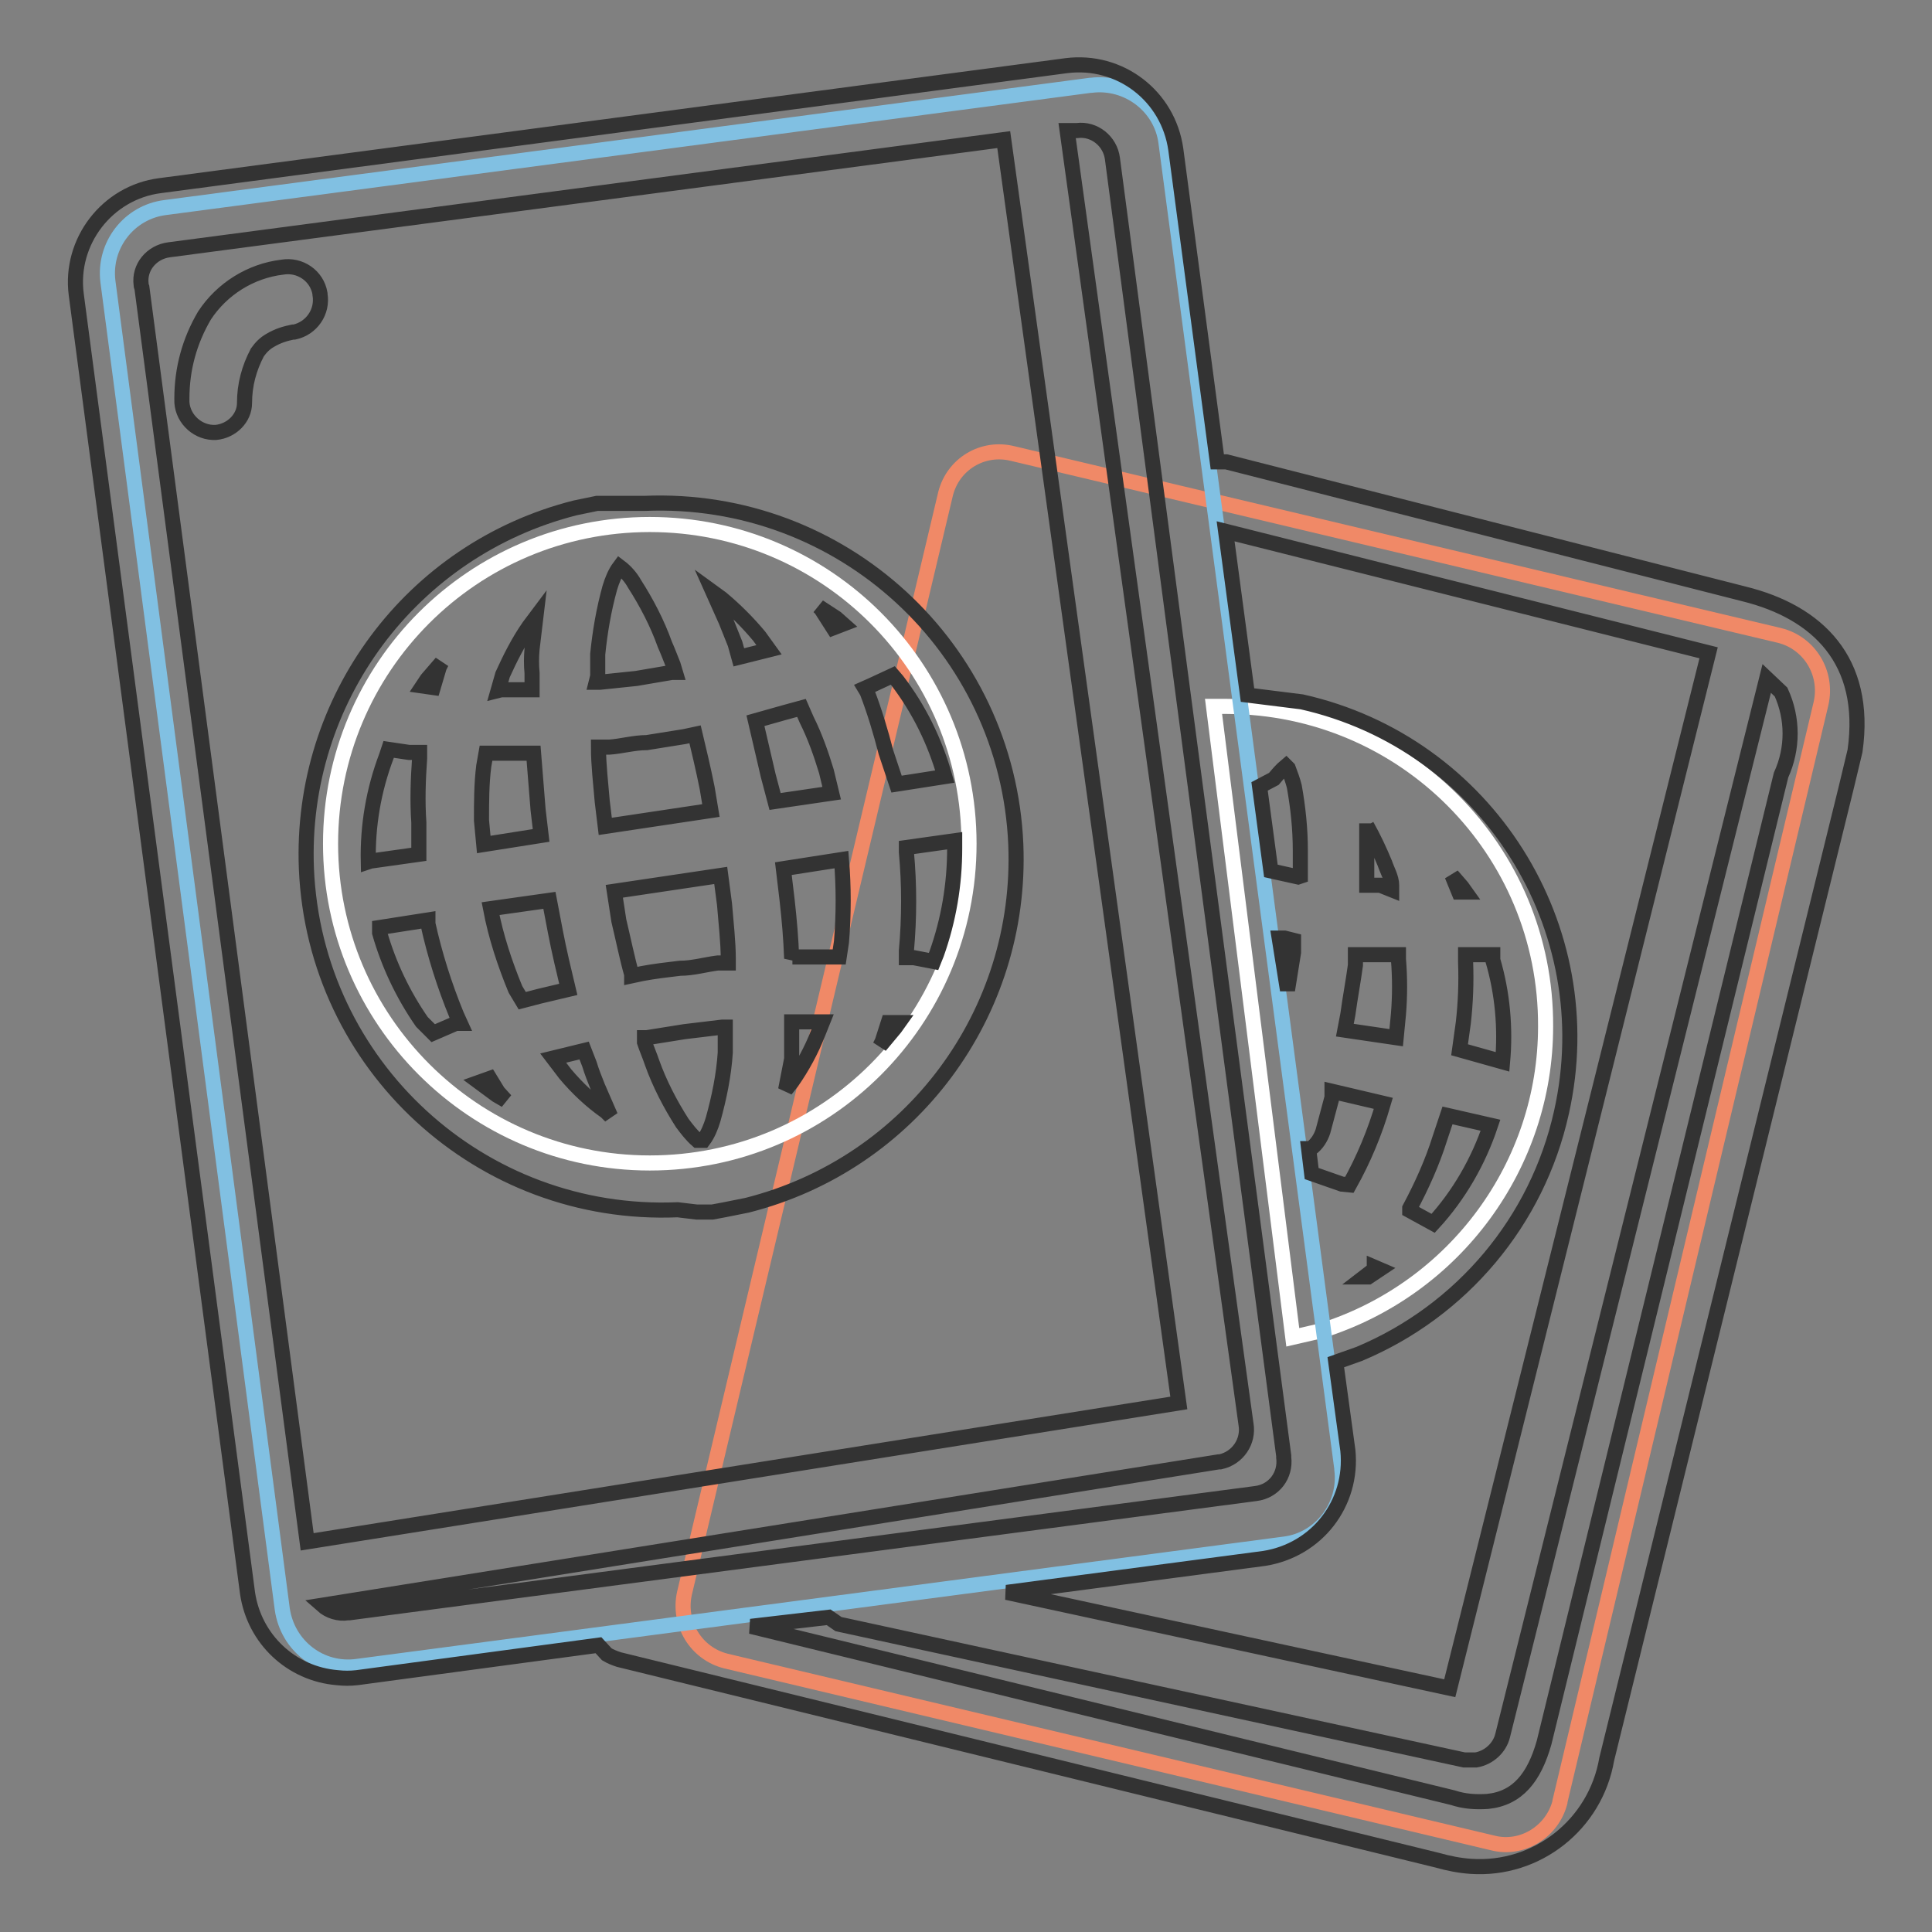 <?xml version="1.0" encoding="utf-8"?>
<!-- Svg Vector Icons : http://www.onlinewebfonts.com/icon -->
<!DOCTYPE svg PUBLIC "-//W3C//DTD SVG 1.1//EN" "http://www.w3.org/Graphics/SVG/1.1/DTD/svg11.dtd">
<svg version="1.1" xmlns="http://www.w3.org/2000/svg" xmlns:xlink="http://www.w3.org/1999/xlink" x="0px" y="0px" viewBox="0 0 256 256" enable-background="new 0 0 256 256" xml:space="preserve">
<rect x="0" y="0" width="256" height="256" fill="#808080" stroke="none"/>
<g> <path stroke-width="2" fill-opacity="0" stroke="#f08967"  d="M125.3,65.4L90.7,211.1c-0.9,4,1.5,8,5.5,9l101.6,24.1c3.9,1,7.9-1.5,8.9-5.4c0,0,0-0.1,0-0.1l34.6-145.5 c0.9-4-1.5-8-5.5-9L134.2,60.1C130.2,59.1,126.3,61.5,125.3,65.4z"/> <path stroke-width="2" fill-opacity="0" stroke="#ffffff"  d="M171.3,177.2l-10.5-83.6h1.8c23.4,0.1,42.3,19,42.2,42.4c0,18.4-12,34.7-29.6,40.3L171.3,177.2z"/> <path stroke-width="2" fill-opacity="0" stroke="#81c0e2"  d="M14.3,37.3l23.1,175.9c0.7,4.9,5.1,8.3,10,7.6l122.8-16.2c4.8-0.6,8.2-5.1,7.6-9.9c0,0,0-0.1,0-0.1 L154.5,18.9c-0.6-4.8-5.1-8.2-9.9-7.6c0,0-0.1,0-0.1,0L21.9,27.5C17.1,28.1,13.7,32.5,14.3,37.3z"/> <path stroke-width="2" fill-opacity="0" stroke="#ffffff"  d="M43.8,111.8c0-23.4,18.9-42.3,42.3-42.3c23.4,0,42.3,18.9,42.3,42.3c0,23.4-18.9,42.3-42.3,42.3 C62.8,154.1,43.8,135.2,43.8,111.8L43.8,111.8z"/> <path stroke-width="2" fill-opacity="0" stroke="#333333"  d="M194.9,247.3c-1.5-0.1-3-0.4-4.4-0.8L82,219.9c-0.6-0.2-1.1-0.4-1.6-0.7l-1.1-1.2l-32,4.3 c-0.9,0.1-1.7,0.1-2.6,0c-6.1-0.5-11-5.1-11.9-11.2L10.1,39C9.2,32,14.2,25.5,21.2,24.6L141.3,8.7c7.1-0.9,13.5,4,14.5,11.1 l5.5,41.4h1.2l68.6,17.5c9.7,2.4,16.4,8.8,14.7,20.8l-1.2,5l-31.7,128.6C211.4,241.8,203.6,247.9,194.9,247.3L194.9,247.3z  M197.1,238.7c4-0.4,6.2-3.2,7.5-7.8l31.4-128.2c1.6-3.5,1.6-7.5,0-11l-1.9-1.8l-35,140.1c-0.4,1.6-1.8,2.9-3.5,3.2 c-0.3,0-0.5,0-0.8,0H194l-82.9-18l-1.3-0.9l-10.3,1.2l93,22.7C194,238.7,195.5,238.8,197.1,238.7L197.1,238.7z M192.1,223.7 l34.3-137.2l-64-16.1l2.9,21.7l7.2,0.9c24.5,5.5,39.9,29.9,34.4,54.4c-3.2,14.4-13.2,26.3-26.8,32l-3.1,1.1l1.6,11.7 c0.7,7-4.1,13.2-11.1,14.3l-34.1,4.5L192.1,223.7z M46.3,213.7l120.1-15.8c2.4-0.3,4-2.4,3.7-4.8c0-0.1,0-0.1,0-0.2L147.4,21 c-0.3-2.3-2.4-4-4.7-3.7c-0.1,0-0.2,0-0.3,0h-1l23.7,171.4c0.4,2.3-1.1,4.5-3.4,5c-0.1,0-0.1,0-0.2,0l-118.8,19 c0.9,0.8,2.2,1.2,3.4,1H46.3z M40.7,204.3l115.5-18.4L133,18.5L22.4,33.1c-2.3,0.3-4,2.3-3.7,4.6c0,0.1,0,0.2,0.1,0.4L40.7,204.3z  M180.8,169.2h0.5l1.5-1l-0.7-0.3v0.3L180.8,169.2z M189.9,162.1c3.4-3.7,6-8.2,7.6-13l-5.7-1.3l-1,3c-1,3.2-2.4,6.3-4,9.3v0.3 L189.9,162.1z M89.8,160.3c-26.1,1.1-48.1-19.1-49.2-45.2c-0.9-22.4,13.9-42.3,35.6-47.8l2.9-0.6h6.3c26.1-1.1,48.1,19.1,49.2,45.2 c0.9,22.4-13.9,42.3-35.6,47.8l-3,0.6l-1.6,0.3h-2.1L89.8,160.3z M178.8,157c1.9-3.4,3.4-7,4.5-10.8l-6.8-1.6v0.8 c-0.4,1.5-0.8,3-1.2,4.5c-0.3,0.9-0.8,1.7-1.6,2.3h-0.3l0.4,3.3l4,1.4L178.8,157z M93.2,151.1c0.6-0.8,1-1.8,1.3-2.8 c0.8-2.9,1.4-5.8,1.6-8.8v-3.4h-0.4l-5,0.6l-5,0.8h-0.3v0.6c0.3,0.9,0.7,1.8,1,2.7c1,2.8,2.4,5.5,4,8c0.6,0.8,1.2,1.6,2,2.3 L93.2,151.1z M80.9,147.9l-1.7-3.9c-0.4-1-0.8-2-1.1-3l-0.7-1.8l-4.1,1l1.6,2.1c1.6,1.9,3.4,3.6,5.4,5L80.9,147.9z M67,145.8 l-1-1.1l-1.1-1.8l-1.4,0.5l2.3,1.7L67,145.8z M104.1,144.4l0.8-1c1.4-2,2.6-4.2,3.5-6.5l0.6-1.5h-4.1v4.9L104.1,144.4z  M199.1,140.7c0.4-4.5,0-9.1-1.3-13.5v-0.7h-3.6v1c0.1,2.7,0,5.3-0.3,8l-0.5,3.6L199.1,140.7z M116.6,138.6l2-2.4l0.5-0.7h-1.4 l-0.8,2.5L116.6,138.6z M185,137.5l0.3-3.1c0.2-2.4,0.2-4.9,0-7.3v-0.6h-5.7v1.4c-0.3,2.2-0.7,4.3-1,6.5l-0.4,2.1L185,137.5z  M57.4,136.9l3-1.3H61l-0.5-1.1c-1.6-3.9-2.9-8-3.8-12.1v-0.5l-6.4,1v0.7c1.2,4.2,3.1,8.2,5.6,11.8L57.4,136.9z M69.2,132.6 l2.3-0.6l3.8-0.9c-0.6-2.5-1.2-5-1.7-7.6l-0.8-4.2l-7.8,1.1c0.7,3.7,1.9,7.3,3.3,10.7L69.2,132.6z M170.6,131.2l0.8-5v-1.6 l-1.2-0.3h-0.7L170.6,131.2z M83.7,129.3l1.4-0.3c1.6-0.3,3.3-0.5,5-0.7c1.7,0,3.4-0.5,5-0.7h1.4v-0.5c0-2.3-0.3-4.8-0.5-7.3 l-0.5-3.8l-14.1,2.1L82,122c0.6,2.5,1.1,5,1.7,7.1V129.3z M123.7,127.4l0.4-1c1.6-4.5,2.4-9.2,2.4-14v-1l-6.4,0.9v0.6 c0.4,4.3,0.4,8.7,0,13.1v0.9h1L123.7,127.4z M105,126.8h6.2l0.3-2c0.3-3.6,0.3-7.3,0-10.9l-7.7,1.2l0.5,4.2c0.3,2.7,0.5,5,0.6,7.7 L105,126.8z M193.3,118.2h0.9l-0.5-0.7l-1.3-1.5L193.3,118.2z M184.4,117.9v-0.6c0-1-0.6-2-0.9-2.9c-0.7-1.7-1.5-3.4-2.4-5v-0.3 v8.2h1.8L184.4,117.9z M172.3,116.1v-0.6v-2.8c0-2.9-0.3-5.7-0.8-8.5c-0.2-0.8-0.5-1.6-0.8-2.4l-0.3-0.3c-0.6,0.5-1.1,1.1-1.6,1.7 l-1.9,1l1.5,11.2l3.6,0.8L172.3,116.1z M49.1,114.1l6.4-0.9V109c-0.2-2.8-0.1-5.7,0.1-8.5v-0.8h-1.4l-2.7-0.4l-0.3,0.9 c-1.7,4.5-2.5,9.2-2.4,14L49.1,114.1z M64.1,111.9l7.6-1.2l-0.4-3.4l-0.6-7.5h-6.3l-0.3,1.7c-0.3,2.4-0.3,4.8-0.3,7.2L64.1,111.9z  M80.2,109.5l14-2.1l-0.5-3c-0.5-2.5-1.1-5-1.6-7.1l-1.4,0.3l-5,0.8c-1.7,0-3.4,0.5-5,0.6h-1.4c0,2.3,0.3,4.8,0.5,7.2L80.2,109.5z  M102.7,106.2l7.5-1.1l-0.7-2.9c-0.7-2.3-1.5-4.6-2.6-6.8l-0.7-1.6l-2.2,0.6l-3.9,1.1l1.7,7.3L102.7,106.2z M118.8,103.9l6.4-1 c-1.3-4.6-3.4-8.9-6.3-12.7l-0.6-0.7l-2.8,1.3l-0.9,0.4l0.3,0.5c1,2.6,1.8,5.3,2.5,8L118.8,103.9z M66.4,91.4h4.1v-2.2 c-0.1-1.1-0.1-2.1,0-3.2l0.5-4.2L70.1,83c-1.4,2-2.5,4.2-3.5,6.4L66,91.5L66.4,91.4z M57.4,91.1l0.8-2.7l0.3-0.6L56.6,90L56,90.9 L57.4,91.1z M79,90.4h0.5l4.8-0.5l4.7-0.8h0.5l-0.3-1c-0.4-1-0.7-1.8-1.1-2.7c-1-2.8-2.4-5.5-4-8c-0.5-0.9-1.2-1.7-2-2.3 c-0.6,0.8-1,1.8-1.3,2.8c-0.8,2.9-1.3,5.8-1.6,8.8v2.9L79,90.4z M97.9,87.1l4-1l-1.3-1.8c-1.5-1.8-3.2-3.5-5-5l-1.1-0.8l1.7,3.8 c0.4,1,0.8,2,1.2,3L97.9,87.1z M110.4,83.2l1.3-0.5l-0.9-0.8l-2.3-1.5l0.3,0.3L110.4,83.2z M28.6,57.3h-0.4 c-2.3-0.1-4.2-2.1-4.1-4.4c0,0,0,0,0-0.1c0-3.9,1-7.6,3-11c2.3-3.5,6.1-5.9,10.3-6.4c2.3-0.4,4.6,1.1,5,3.5c0,0,0,0.1,0,0.1 c0.4,2.3-1.1,4.5-3.4,5c-0.1,0-0.1,0-0.2,0c-1,0.2-2,0.5-3,1.1c-0.7,0.4-1.2,0.9-1.7,1.6c-1.1,2.1-1.7,4.3-1.7,6.7 C32.4,55.4,30.7,57.1,28.6,57.3z"/></g>
</svg>